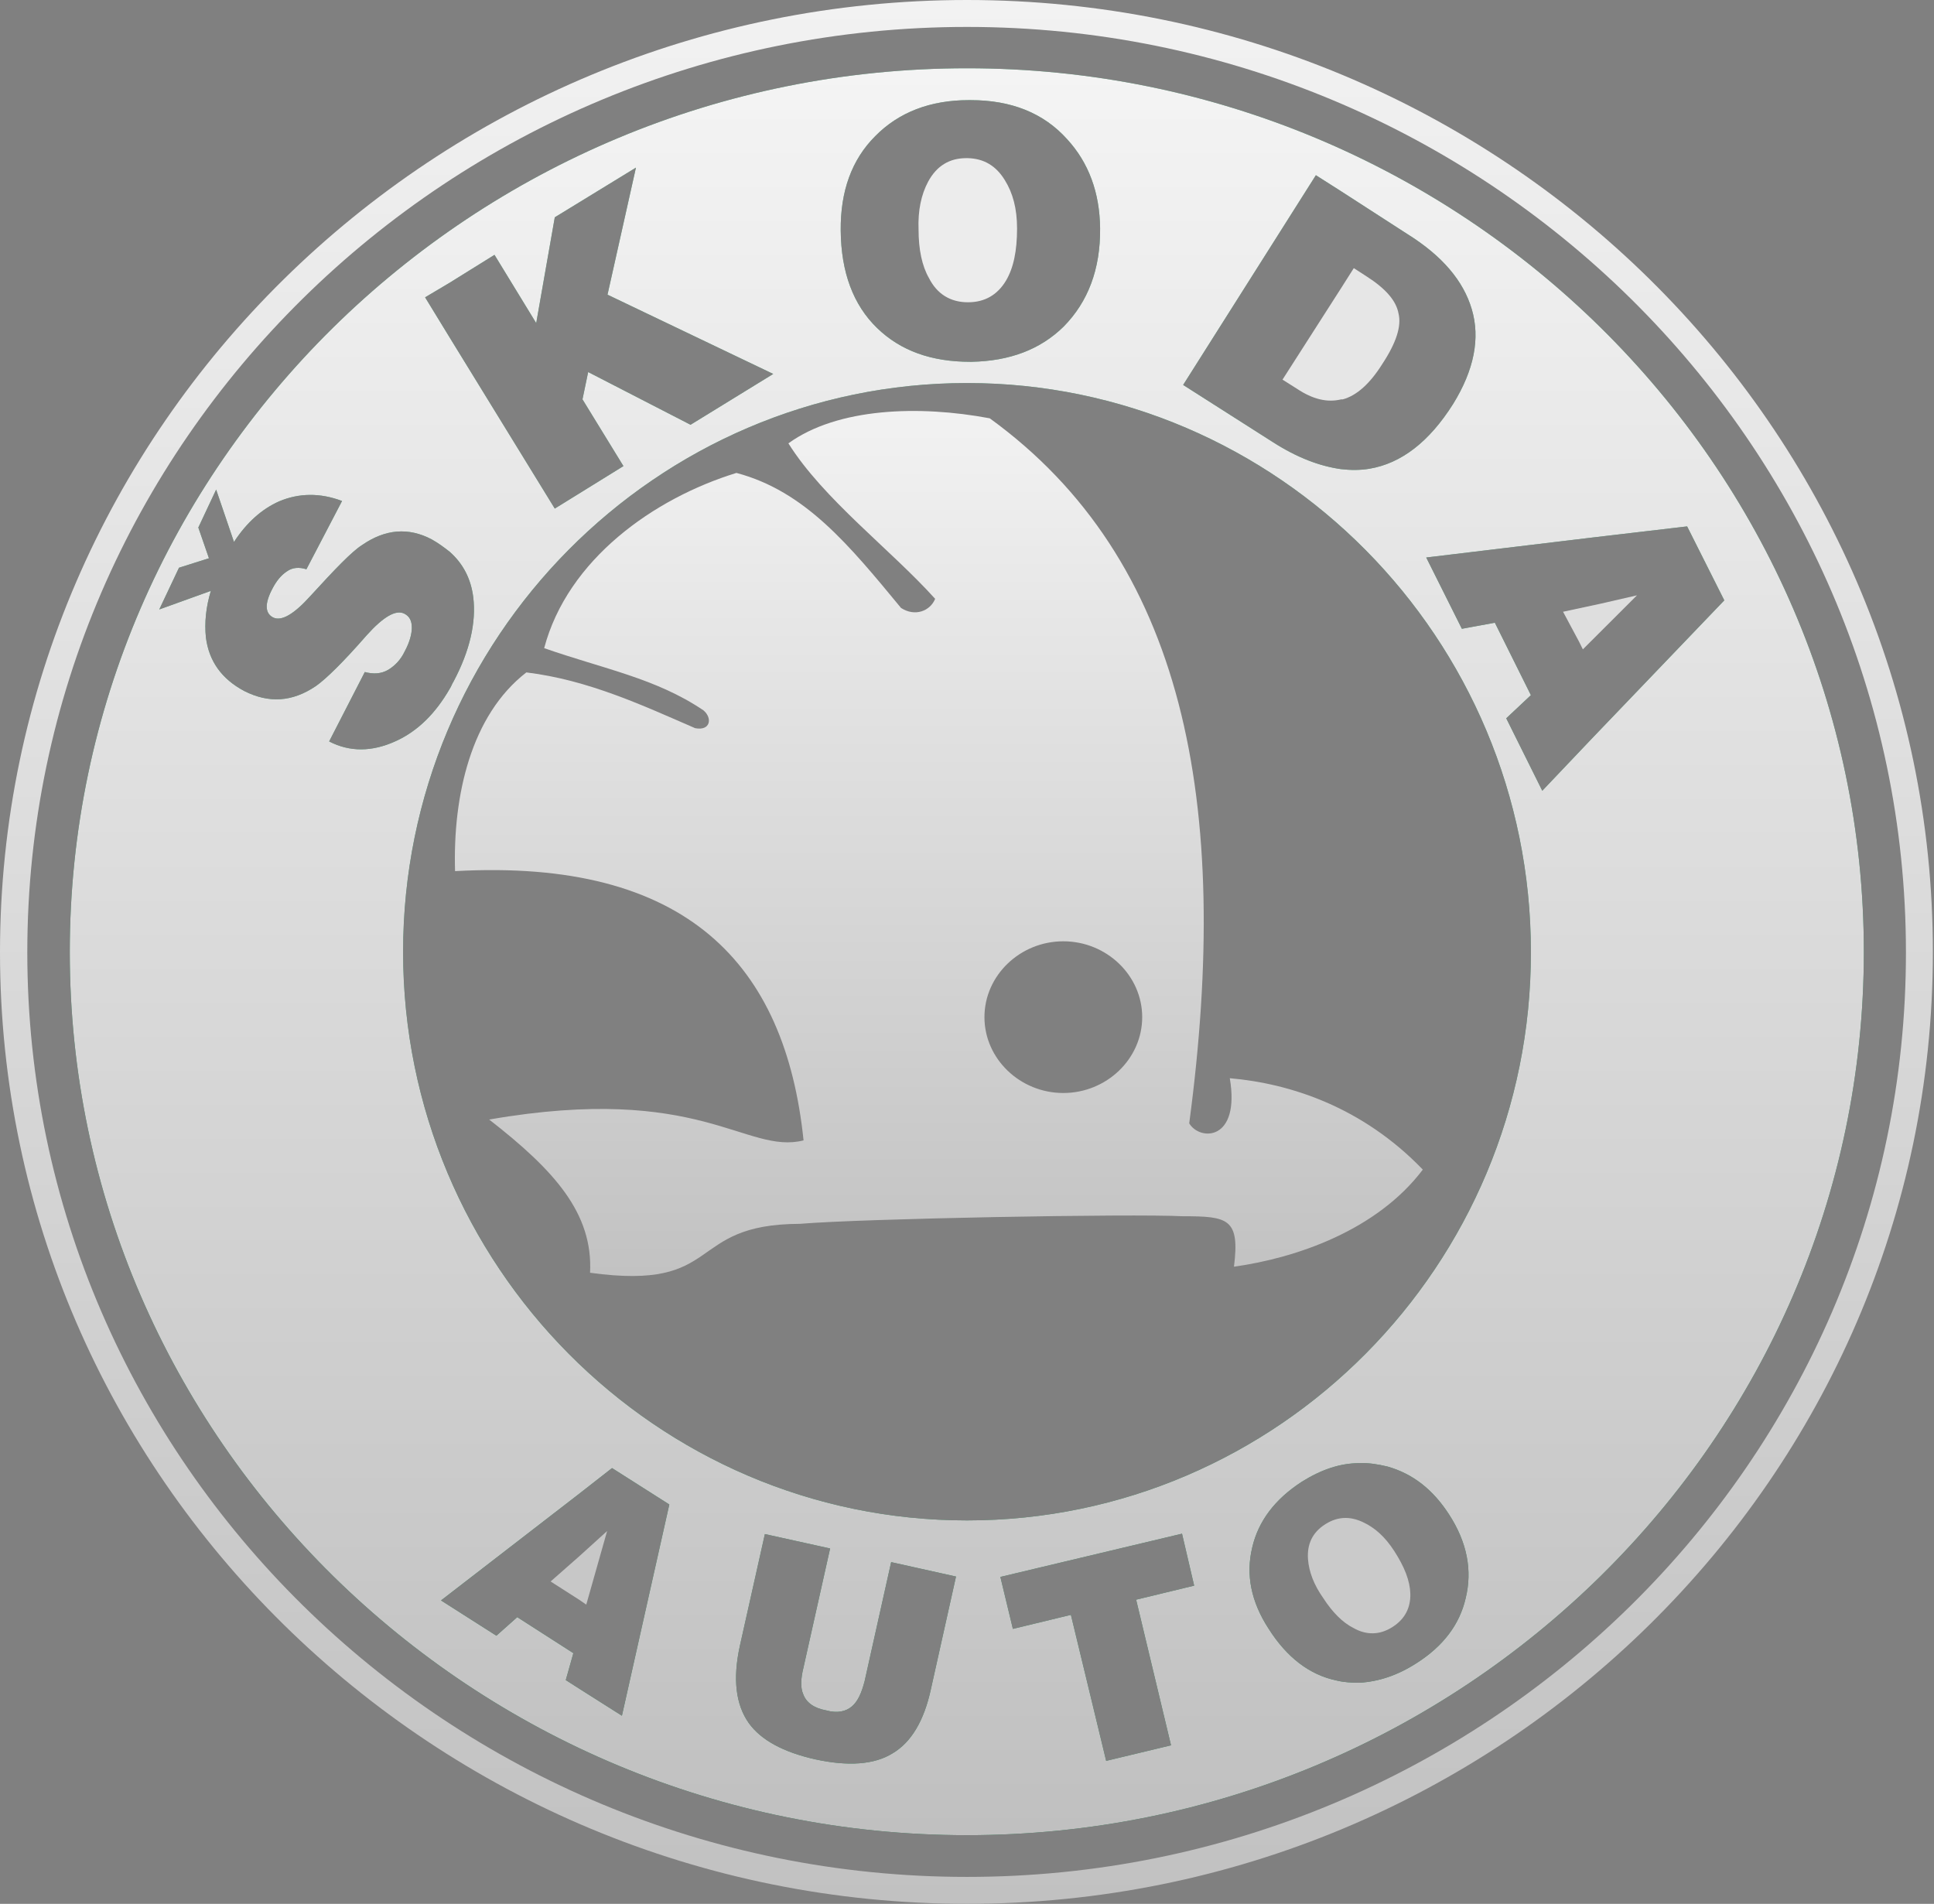 <svg width="510" height="502" viewBox="0 0 510 502" fill="none" xmlns="http://www.w3.org/2000/svg">
<rect x="0" y="0" width="510" height="502" fill="#808080" stroke="none"/>
<path fill-rule="evenodd" clip-rule="evenodd" d="M255 0C114.5 0 0 112.7 0 251.1C0 389.3 114.5 502 255 502C395.4 502 509.7 389.3 509.7 251.1C509.8 112.7 395.4 0 255 0ZM255 494.9C118.4 494.9 7.2 385.3 7.2 251.1C7.2 116.7 118.4 7.1 255 7.1C391.4 7.1 502.6 116.6 502.6 251.1C502.7 385.4 391.5 494.9 255 494.9Z" fill="url(#paint0_linear_93_57)"/>
<path fill-rule="evenodd" clip-rule="evenodd" d="M255 18C124.7 18 18.4 122.7 18.4 251C18.4 379.3 124.7 483.9 255 483.9C385.3 483.9 491.5 379.3 491.5 251C491.5 122.8 385.4 18 255 18ZM347 46.2L353.6 50.4L371.1 61.7C380.4 67.5 385.9 74.1 388.1 81.5C390.4 89.2 388.7 97.6 383.2 106.5C376.9 116.5 369.5 122.2 361.1 123.6C358.7 124 356.2 124 353.6 123.7C348 122.9 342.1 120.7 335.7 116.6L312 101.5L347 46.2ZM230.8 35.9C237 29.6 245.3 26.4 255.5 26.4C255.6 26.4 255.8 26.4 255.9 26.4C266.7 26.4 275.2 29.8 281.4 36.7C287.1 42.9 290 50.8 290.1 60.2C290.2 71 286.9 79.6 280.5 86.1C274.3 92.2 266.2 95.2 256.2 95.4C256.1 95.4 256.1 95.4 255.9 95.4C245.6 95.4 237.5 92.5 231.3 86.5C225 80.4 221.8 71.8 221.7 60.8C221.6 50.4 224.6 42.1 230.8 35.9ZM118.5 74.6L130.4 67.2L141.4 85.2L146.3 57.3L167.7 44.2L160.2 77.7L203.9 98.6L182.1 112L155.1 98.1L153.6 105.3L164.4 122.9L146.3 134.1L118.4 88.7L112.1 78.4L118.5 74.6ZM86.8 195.5L96.2 177.2C98.5 177.8 100.5 177.7 102.4 176.6C104.2 175.5 105.7 173.9 106.7 171.8C108 169.4 108.6 167.2 108.6 165.5C108.6 163.7 108 162.5 106.6 161.8C104.4 160.7 101.1 162.6 96.7 167.5C90.5 174.6 86 179 83.3 180.9C77.1 185.1 70.9 185.5 64.4 182.2C58.4 179 55.1 174.3 54.3 168.1C53.9 164.2 54.3 160.1 55.6 155.8L42 160.7L47.2 149.7L55.1 147.2L52.3 139.1L57 129.1L61.7 142.9C65.1 137.7 69.1 134.2 73.6 132.2C78.8 130 84.4 129.9 90.2 132.1L80.8 150.1C78.9 149.5 77.1 149.6 75.6 150.7C74.1 151.7 72.9 153.2 71.9 155.1C69.7 159.2 69.9 161.7 72 162.8C74.2 163.9 77.5 162 81.9 157.1C88.4 150 92.8 145.4 95.5 143.7C101.6 139.5 107.7 139 113.8 142.2C115.6 143.2 117.2 144.4 118.6 145.5C122.2 148.7 124.2 152.7 124.8 157.5C125.6 164.1 123.9 171.6 119.6 179.7C119.2 180.3 119 181 118.6 181.6C114.8 188.2 110.1 192.8 104.4 195.4C98.1 198.3 92.2 198.3 86.8 195.5ZM164 452.4L152.8 445.3L149.2 443L151.2 435.9L136.4 426.4L130.9 431.3L116.3 422L152.7 393.9L161.4 387.1L176.5 396.7L164 452.4ZM245.5 445.3C243.7 453.7 240.3 459.4 235.4 462.3C230.6 465.3 223.7 465.8 215 463.9C206.5 462 200.7 458.8 197.5 454.4C194 449.5 193.2 442.7 195.1 434L201.7 404.5L218.9 408.3L211.9 439.6C211.1 442.8 211.1 445.1 211.8 446.7C212.6 448.9 214.6 450.4 217.9 451C220.8 451.8 223.1 451.3 224.7 449.9C226.2 448.6 227.2 446.4 228 443.3L235 411.9L252.1 415.7L245.5 445.3ZM308.8 460.2L291.7 464.3L282.4 425.8L267.1 429.5L263.8 415.8L311.7 404.4L314.9 418.1L299.6 421.8L308.8 460.2ZM386.5 421.4C384.9 428.4 380.5 434.1 373.6 438.5C368.5 441.8 363.5 443.4 358.5 443.7C356.5 443.7 354.4 443.6 352.4 443.1C345.3 441.6 339.3 437 334.5 429.4C329.9 422.3 328.5 415.2 330.2 408.1C331.8 401.1 336.2 395.3 343.3 390.7C348.4 387.5 353.4 385.8 358.5 385.8C361 385.7 363.4 386.1 365.9 386.7C372.6 388.6 377.9 392.8 382.1 399.3C386.9 406.7 388.3 414.1 386.5 421.4ZM255 400.9C173.1 400.9 106.3 333.6 106.3 251C106.3 168.3 173.1 101 255 101C336.9 101 403.7 168.3 403.7 251C403.8 333.6 337 400.9 255 400.9ZM420.1 194.4L406.7 208.5L397.2 189.4L403.7 183.3L394.2 164.2L385.5 165.8L376.1 147L420.2 141.7L444.9 138.8L454.7 158.3L420.1 194.4Z" fill="#005228"/>
<path fill-rule="evenodd" clip-rule="evenodd" d="M255 18C124.7 18 18.4 122.7 18.4 251C18.4 379.3 124.7 483.9 255 483.9C385.3 483.9 491.5 379.3 491.5 251C491.5 122.8 385.4 18 255 18ZM347 46.2L353.6 50.4L371.1 61.7C380.4 67.5 385.9 74.1 388.1 81.5C390.4 89.2 388.7 97.6 383.2 106.5C376.9 116.5 369.5 122.2 361.1 123.6C358.7 124 356.2 124 353.6 123.7C348 122.9 342.1 120.7 335.7 116.6L312 101.5L347 46.2ZM230.8 35.9C237 29.6 245.3 26.4 255.5 26.4C255.6 26.4 255.8 26.4 255.9 26.4C266.7 26.4 275.2 29.8 281.4 36.7C287.1 42.9 290 50.8 290.1 60.2C290.2 71 286.9 79.6 280.5 86.1C274.3 92.2 266.2 95.2 256.2 95.4C256.1 95.4 256.1 95.4 255.9 95.4C245.6 95.4 237.5 92.5 231.3 86.5C225 80.4 221.8 71.8 221.7 60.8C221.6 50.4 224.6 42.1 230.8 35.9ZM118.5 74.6L130.4 67.2L141.4 85.2L146.3 57.3L167.7 44.2L160.2 77.7L203.9 98.6L182.1 112L155.1 98.1L153.6 105.3L164.4 122.9L146.3 134.1L118.4 88.7L112.1 78.4L118.5 74.6ZM86.8 195.5L96.2 177.2C98.5 177.8 100.5 177.7 102.4 176.6C104.2 175.5 105.7 173.9 106.7 171.8C108 169.4 108.6 167.2 108.6 165.5C108.6 163.7 108 162.5 106.6 161.8C104.4 160.7 101.1 162.6 96.7 167.5C90.5 174.6 86 179 83.3 180.9C77.1 185.1 70.9 185.5 64.4 182.2C58.4 179 55.1 174.3 54.3 168.1C53.9 164.2 54.3 160.1 55.6 155.8L42 160.7L47.2 149.7L55.1 147.2L52.3 139.1L57 129.1L61.7 142.9C65.1 137.7 69.1 134.2 73.6 132.2C78.8 130 84.4 129.9 90.2 132.1L80.8 150.1C78.9 149.5 77.1 149.6 75.6 150.7C74.1 151.7 72.9 153.2 71.9 155.1C69.7 159.2 69.9 161.7 72 162.8C74.2 163.9 77.5 162 81.9 157.1C88.4 150 92.8 145.4 95.5 143.7C101.6 139.5 107.7 139 113.8 142.2C115.6 143.2 117.2 144.4 118.6 145.5C122.2 148.7 124.2 152.7 124.8 157.5C125.6 164.1 123.9 171.6 119.6 179.7C119.2 180.3 119 181 118.6 181.6C114.8 188.2 110.1 192.8 104.4 195.4C98.1 198.3 92.2 198.3 86.8 195.5ZM164 452.4L152.8 445.3L149.2 443L151.2 435.9L136.4 426.4L130.9 431.3L116.3 422L152.7 393.9L161.4 387.1L176.5 396.7L164 452.4ZM245.5 445.3C243.7 453.7 240.3 459.4 235.4 462.3C230.6 465.3 223.7 465.8 215 463.9C206.5 462 200.7 458.8 197.5 454.4C194 449.5 193.2 442.7 195.1 434L201.7 404.5L218.9 408.3L211.9 439.6C211.1 442.8 211.1 445.1 211.8 446.7C212.6 448.9 214.6 450.4 217.9 451C220.8 451.8 223.1 451.3 224.7 449.9C226.2 448.6 227.2 446.4 228 443.3L235 411.9L252.1 415.7L245.5 445.3ZM308.8 460.2L291.7 464.3L282.4 425.8L267.1 429.5L263.8 415.8L311.7 404.4L314.9 418.1L299.6 421.8L308.8 460.2ZM386.5 421.4C384.9 428.4 380.5 434.1 373.6 438.5C368.5 441.8 363.5 443.4 358.5 443.7C356.5 443.7 354.4 443.6 352.4 443.1C345.3 441.6 339.3 437 334.5 429.4C329.9 422.3 328.5 415.2 330.2 408.1C331.8 401.1 336.2 395.3 343.3 390.7C348.4 387.5 353.4 385.8 358.5 385.8C361 385.7 363.4 386.1 365.9 386.7C372.6 388.6 377.9 392.8 382.1 399.3C386.9 406.7 388.3 414.1 386.5 421.4ZM255 400.9C173.1 400.9 106.3 333.6 106.3 251C106.3 168.3 173.1 101 255 101C336.9 101 403.7 168.3 403.7 251C403.8 333.6 337 400.9 255 400.9ZM420.1 194.4L406.7 208.5L397.2 189.4L403.7 183.3L394.2 164.2L385.5 165.8L376.1 147L420.2 141.7L444.9 138.8L454.7 158.3L420.1 194.4Z" fill="url(#paint1_linear_93_57)"/>
<path fill-rule="evenodd" clip-rule="evenodd" d="M324.3 284.3C327.1 300.9 316.4 300.9 313.6 296.2C324.9 211.5 312.3 147.5 261 110.3C242.4 106.8 220.9 107.5 207.9 116.9C217.2 131.7 234.9 144.9 246.6 157.9C245.3 161.1 241.3 162.7 237.6 160.3C223.9 143.7 212.3 129.5 194.2 124.7C172.4 131.4 149.7 147.5 143.5 170.9C159.2 176.4 172.9 178.8 185.5 187.3C187.9 189.3 187.4 192.8 183.3 192C169.9 186.2 155.3 179.3 138.8 177.3C124.2 188.6 119.4 209.8 120 229.7C181.2 226.3 207.1 254.3 211.9 300.7C196.6 304.5 184.8 285.5 129 295.2C146.2 308.6 156.4 319.9 155.6 335.6C191.2 340.5 180.5 322.8 210.9 322.7C227.6 321.3 298.3 320 312 320.7C323.8 320.7 327 321.3 325.4 334C341.9 331.7 363.1 324.4 375.2 308.4C359.3 291.9 340.3 285.7 324.3 284.3ZM280.4 288.2C269 288.2 259.6 279.2 259.6 268.2C259.6 257.2 269 248.2 280.4 248.2C291.8 248.2 301.2 257.2 301.2 268.2C301.2 279.2 291.8 288.2 280.4 288.2Z" fill="url(#paint2_linear_93_57)"/>
<path fill-rule="evenodd" clip-rule="evenodd" d="M255.214 79.7H255.316C259.678 79.7 263.026 77.744 265.258 74.036C267.287 70.638 268.2 66.107 268.2 60.237C268.2 54.985 267.084 50.865 264.954 47.467C262.62 43.657 259.374 41.803 255.214 41.7C255.113 41.7 254.91 41.7 254.808 41.7C250.344 41.7 246.996 43.76 244.764 47.879C242.938 51.277 242.025 55.5 242.228 60.546C242.228 65.798 243.141 70.123 244.967 73.315C247.098 77.538 250.649 79.7 255.214 79.7Z" fill="#ECECEC"/>
<path fill-rule="evenodd" clip-rule="evenodd" d="M367.239 428.982L367.313 428.934C370.48 426.884 372.005 423.911 371.909 420.211C371.809 416.827 370.375 413.157 367.657 408.958C365.226 405.202 362.509 402.78 359.389 401.35C355.931 399.722 352.716 399.921 349.649 401.802C349.575 401.85 349.428 401.945 349.354 401.993C346.113 404.09 344.636 407.137 344.922 411.132C345.169 414.42 346.461 417.869 348.944 421.383C351.375 425.14 354.04 427.804 356.844 429.23C360.345 431.248 363.924 431.127 367.239 428.982Z" fill="#CACACA"/>
<path fill-rule="evenodd" clip-rule="evenodd" d="M353.7 105.3C353.8 105.3 354 105.3 354.1 105.3C357.8 104.3 361.3 101.1 364.5 96C368.2 90.4 369.6 86 368.8 82.7C368.2 79.3 365.4 76.1 360.4 72.9L357 70.7L353.7 75.9L338.2 100.1L342 102.5C346.2 105.3 350 106.2 353.7 105.3Z" fill="#E6E6E6"/>
<path fill-rule="evenodd" clip-rule="evenodd" d="M145.2 417L152.7 421.8L154.6 423.1L160.1 403.7L152.7 410.4L145.2 417Z" fill="#C7C7C7"/>
<path fill-rule="evenodd" clip-rule="evenodd" d="M412.179 161.307L416.381 169.158L417.404 171.22L431.675 156.975L421.946 159.209L412.179 161.307Z" fill="#DEDEDE"/>
<defs>
<linearGradient id="paint0_linear_93_57" x1="254.85" y1="0" x2="254.85" y2="502" gradientUnits="userSpaceOnUse">
<stop stop-color="#F2F2F2"/>
<stop offset="1" stop-color="#C1C1C1"/>
</linearGradient>
<linearGradient id="paint1_linear_93_57" x1="254.95" y1="18" x2="254.95" y2="483.9" gradientUnits="userSpaceOnUse">
<stop stop-color="#F4F4F4"/>
<stop offset="1" stop-color="#C0C0C0"/>
</linearGradient>
<linearGradient id="paint2_linear_93_57" x1="247.575" y1="108.361" x2="247.575" y2="336.457" gradientUnits="userSpaceOnUse">
<stop stop-color="#F2F2F2"/>
<stop offset="1" stop-color="#C2C2C2"/>
</linearGradient>
</defs>
</svg>
